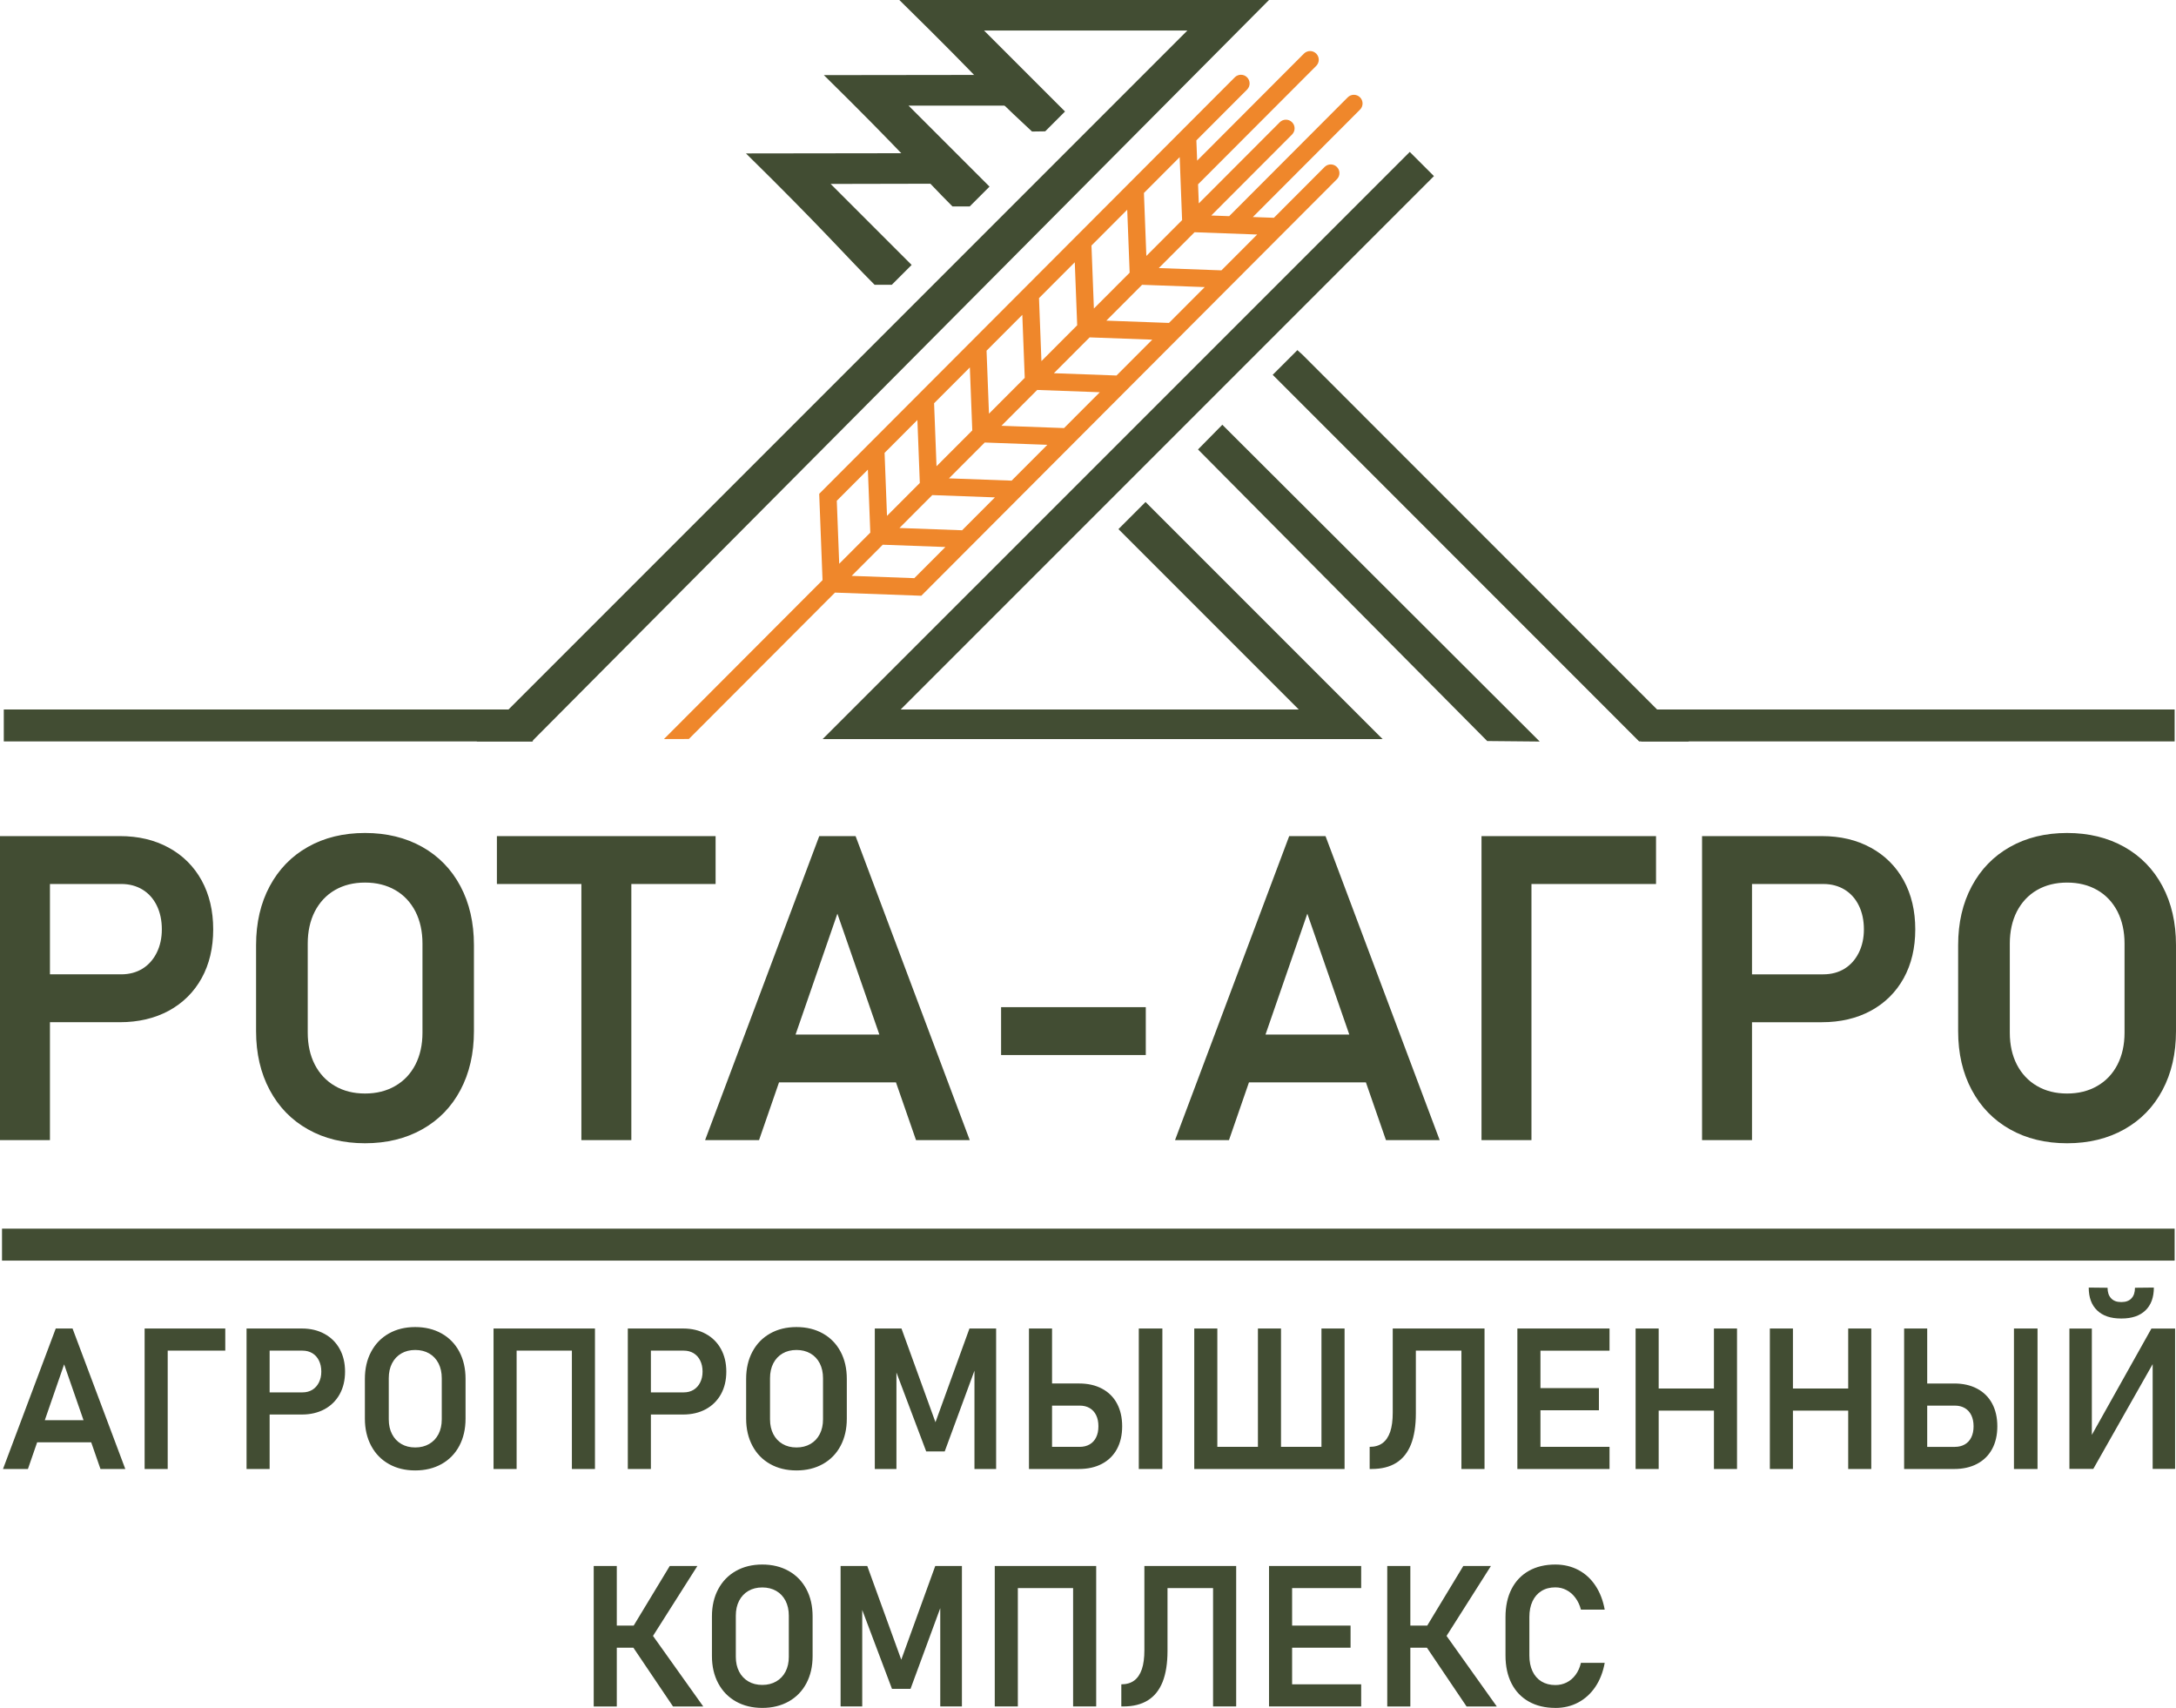 <?xml version="1.0" encoding="UTF-8"?>
<!DOCTYPE svg PUBLIC "-//W3C//DTD SVG 1.1//EN" "http://www.w3.org/Graphics/SVG/1.1/DTD/svg11.dtd">
<!-- Creator: CorelDRAW -->
<svg xmlns="http://www.w3.org/2000/svg" xml:space="preserve" width="62.636mm" height="49.154mm" version="1.1" style="shape-rendering:geometricPrecision; text-rendering:geometricPrecision; image-rendering:optimizeQuality; fill-rule:evenodd; clip-rule:evenodd"
viewBox="0 0 1857.06 1457.35"
 xmlns:xlink="http://www.w3.org/1999/xlink"
 xmlns:xodm="http://www.corel.com/coreldraw/odm/2003">
 <defs>
  <style type="text/css">
   <![CDATA[
    .fil1 {fill:#EF872B;fill-rule:nonzero}
    .fil0 {fill:#424D33;fill-rule:nonzero}
   ]]>
  </style>
 </defs>
 <g id="Слой_x0020_1">
  <g id="_2865996561456">
   <path class="fil0" d="M1327.38 1457.35c-8.7,0 -16.24,-1.8 -22.62,-5.4 -6.42,-3.6 -11.34,-8.75 -14.77,-15.45 -3.43,-6.72 -5.15,-14.66 -5.15,-23.83l0 -32.89c0,-9.17 1.72,-17.14 5.15,-23.86 3.43,-6.73 8.36,-11.9 14.77,-15.51 6.39,-3.6 13.93,-5.4 22.62,-5.4 7.2,0 13.73,1.55 19.59,4.62 5.85,3.1 10.72,7.51 14.58,13.31 3.88,5.82 6.53,12.66 7.96,20.57l0 0 -20.29 0 0 0c-0.98,-3.82 -2.56,-7.2 -4.7,-10.07 -2.14,-2.9 -4.67,-5.12 -7.63,-6.64 -2.93,-1.55 -6.11,-2.31 -9.51,-2.31 -4.56,0 -8.5,1.01 -11.85,3.1 -3.32,2.05 -5.88,4.98 -7.65,8.78 -1.77,3.77 -2.67,8.27 -2.67,13.42l0 32.89c0,5.12 0.9,9.57 2.67,13.37 1.77,3.77 4.33,6.7 7.65,8.73 3.35,2.02 7.29,3.07 11.85,3.07 3.46,0 6.67,-0.73 9.59,-2.19 2.96,-1.46 5.49,-3.6 7.63,-6.47 2.14,-2.87 3.69,-6.3 4.62,-10.3l0 0 20.29 0 0 0c-1.43,7.91 -4.11,14.74 -7.99,20.51 -3.91,5.77 -8.78,10.21 -14.6,13.31 -5.83,3.12 -12.32,4.67 -19.53,4.67zm-134.47 -70.23l39.98 0 0 18.88 -39.98 0 0 -18.88zm-8.98 -50.87l19.7 0 0 119.87 -19.7 0 0 -119.87zm32.08 67.11l17.64 -8.67 43.76 61.43 -25.8 0 -35.59 -52.76zm0.08 -13.03l32.73 -54.08 23.58 0 -43.7 68.85 -12.61 -14.77zm-124.91 -54.08l70.49 0 0 18.88 -70.49 0 0 -18.88zm0 50.87l61.43 0 0 18.88 -61.43 0 0 -18.88zm0 50.11l70.49 0 0 18.88 -70.49 0 0 -18.88zm-8.16 -100.99l19.7 0 0 119.87 -19.7 0 0 -119.87zm-95.05 0l56.22 0 0 18.88 -56.22 0 0 -18.88zm47.3 0l19.72 0 0 119.87 -19.72 0 0 -119.87zm-78.31 100.99l0 0c4.42,0 8.05,-1.07 10.97,-3.21 2.9,-2.14 5.09,-5.38 6.56,-9.68 1.46,-4.33 2.16,-9.76 2.16,-16.29l0 -71.81 19.73 0 0 72.46c0,10.61 -1.41,19.42 -4.16,26.42 -2.79,7.01 -6.98,12.27 -12.58,15.76 -5.6,3.49 -12.6,5.23 -21.02,5.23l-1.66 0 0 -18.88zm-97.53 -100.99l68.18 0 0 18.88 -68.18 0 0 -18.88zm-10.47 0l19.7 0 0 119.87 -19.7 0 0 -119.87zm66.86 0l19.7 0 0 119.87 -19.7 0 0 -119.87zm-117.65 0l22.76 0 0 119.87 -18.49 0 0 -91.42 0.84 5.26 -26.22 71.16 -15.81 0 -26.22 -69.5 0.82 -6.92 0 91.42 -18.46 0 0 -119.87 22.76 0 29.01 79.97 29.01 -79.97zm-147.61 101.5c4.5,0 8.47,-0.99 11.9,-2.98 3.43,-1.97 6.08,-4.79 7.96,-8.41 1.86,-3.63 2.78,-7.82 2.78,-12.61l0 -35.12c0,-4.79 -0.93,-9 -2.78,-12.66 -1.89,-3.63 -4.53,-6.47 -7.96,-8.44 -3.43,-1.97 -7.4,-2.96 -11.9,-2.96 -4.53,0 -8.47,0.98 -11.87,2.96 -3.4,1.97 -6.05,4.81 -7.93,8.44 -1.86,3.66 -2.79,7.88 -2.79,12.66l0 35.12c0,4.78 0.93,8.98 2.79,12.61 1.89,3.63 4.53,6.44 7.93,8.41 3.41,2 7.34,2.98 11.87,2.98zm0 19.61c-8.52,0 -16.04,-1.83 -22.51,-5.49 -6.5,-3.66 -11.51,-8.81 -15.08,-15.5 -3.57,-6.67 -5.38,-14.41 -5.38,-23.19l0 -33.96c0,-8.81 1.8,-16.55 5.38,-23.21 3.57,-6.67 8.58,-11.84 15.08,-15.5 6.47,-3.66 13.99,-5.49 22.51,-5.49 8.5,0 16.01,1.83 22.54,5.49 6.5,3.66 11.54,8.84 15.08,15.5 3.55,6.67 5.32,14.41 5.32,23.21l0 33.96c0,8.78 -1.77,16.52 -5.32,23.19 -3.54,6.69 -8.58,11.84 -15.08,15.5 -6.53,3.66 -14.04,5.49 -22.54,5.49zm-134.89 -70.23l39.98 0 0 18.88 -39.98 0 0 -18.88zm-8.98 -50.87l19.7 0 0 119.87 -19.7 0 0 -119.87zm32.08 67.11l17.64 -8.67 43.76 61.43 -25.8 0 -35.59 -52.76zm0.08 -13.03l32.73 -54.08 23.58 0 -43.7 68.85 -12.61 -14.77zm1299.31 -291.66c0,8.41 -2.39,14.91 -7.17,19.5 -4.79,4.59 -11.54,6.9 -20.29,6.9l-0.65 0c-8.75,0 -15.51,-2.31 -20.29,-6.9 -4.78,-4.59 -7.17,-11.09 -7.17,-19.5l16.07 0.17c0,3.86 1.01,6.84 3.01,8.98 2,2.14 4.81,3.21 8.38,3.21l0.65 0c3.63,0 6.44,-1.07 8.41,-3.21 1.97,-2.14 2.95,-5.12 2.95,-8.98l16.1 -0.17zm-1.01 154.74l0 -95.05 2 2.14 -52.67 92.92 -20.37 0 0 -119.79 19.14 0 0 96.46 -2 -2.14 52.85 -94.32 20.2 0 0 119.79 -19.14 0zm-98.26 0.08l-20.12 0 0 -119.87 20.12 0 0 119.87zm-113.85 -119.87l19.7 0 0 119.87 -19.7 0 0 -119.87zm9.48 100.99l33.79 0c3.29,0 6.13,-0.71 8.53,-2.11 2.39,-1.38 4.25,-3.4 5.54,-6.05 1.3,-2.64 1.92,-5.77 1.92,-9.4l0 0c0,-3.63 -0.62,-6.78 -1.92,-9.43 -1.29,-2.67 -3.15,-4.7 -5.54,-6.1 -2.39,-1.41 -5.24,-2.11 -8.53,-2.11l-33.79 0 0 -18.88 33.23 0c7.51,0 14.07,1.46 19.61,4.42 5.54,2.93 9.82,7.15 12.78,12.66 2.95,5.48 4.44,11.96 4.44,19.44l0 0c0,7.48 -1.49,13.96 -4.44,19.41 -2.96,5.46 -7.23,9.68 -12.78,12.61 -5.54,2.95 -12.1,4.42 -19.61,4.42l-33.23 0 0 -18.88zm-113.6 -49.78l68.18 0 0 18.85 -68.18 0 0 -18.85zm-10.47 -51.21l19.7 0 0 119.87 -19.7 0 0 -119.87zm66.86 0l19.7 0 0 119.87 -19.7 0 0 -119.87zm-170.97 51.21l68.18 0 0 18.85 -68.18 0 0 -18.85zm-10.47 -51.21l19.7 0 0 119.87 -19.7 0 0 -119.87zm66.86 0l19.7 0 0 119.87 -19.7 0 0 -119.87zm-159.6 0l70.49 0 0 18.88 -70.49 0 0 -18.88zm0 50.87l61.43 0 0 18.88 -61.43 0 0 -18.88zm0 50.11l70.49 0 0 18.88 -70.49 0 0 -18.88zm-8.16 -100.99l19.7 0 0 119.87 -19.7 0 0 -119.87zm-95.05 0l56.22 0 0 18.88 -56.22 0 0 -18.88zm47.3 0l19.72 0 0 119.87 -19.72 0 0 -119.87zm-78.31 100.99l0 0c4.42,0 8.05,-1.07 10.97,-3.21 2.9,-2.14 5.09,-5.38 6.56,-9.68 1.46,-4.33 2.16,-9.76 2.16,-16.29l0 -71.81 19.73 0 0 72.46c0,10.61 -1.41,19.42 -4.16,26.42 -2.79,7.01 -6.98,12.27 -12.58,15.76 -5.6,3.49 -12.6,5.23 -21.02,5.23l-1.66 0 0 -18.88zm-95.36 -100.99l19.7 0 0 119.87 -19.7 0 0 -119.87zm-54.34 0l19.7 0 0 119.87 -19.7 0 0 -119.87zm9.74 100.99l109.88 0 0 18.88 -109.88 0 0 -18.88zm98.82 -100.99l19.73 0 0 119.87 -19.73 0 0 -119.87zm-135.77 119.87l-20.12 0 0 -119.87 20.12 0 0 119.87zm-113.85 -119.87l19.7 0 0 119.87 -19.7 0 0 -119.87zm9.48 100.99l33.79 0c3.29,0 6.13,-0.71 8.53,-2.11 2.39,-1.38 4.25,-3.4 5.54,-6.05 1.3,-2.64 1.92,-5.77 1.92,-9.4l0 0c0,-3.63 -0.62,-6.78 -1.92,-9.43 -1.29,-2.67 -3.15,-4.7 -5.54,-6.1 -2.39,-1.41 -5.24,-2.11 -8.53,-2.11l-33.79 0 0 -18.88 33.23 0c7.51,0 14.07,1.46 19.61,4.42 5.54,2.93 9.82,7.15 12.78,12.66 2.95,5.48 4.44,11.96 4.44,19.44l0 0c0,7.48 -1.49,13.96 -4.44,19.41 -2.96,5.46 -7.23,9.68 -12.78,12.61 -5.54,2.95 -12.1,4.42 -19.61,4.42l-33.23 0 0 -18.88zm-60.27 -100.99l22.76 0 0 119.87 -18.49 0 0 -91.42 0.84 5.26 -26.22 71.16 -15.81 0 -26.22 -69.5 0.82 -6.92 0 91.42 -18.46 0 0 -119.87 22.76 0 29.01 79.97 29.01 -79.97zm-147.61 101.5c4.5,0 8.47,-0.99 11.9,-2.98 3.43,-1.97 6.08,-4.79 7.96,-8.41 1.86,-3.63 2.78,-7.82 2.78,-12.61l0 -35.12c0,-4.79 -0.93,-9 -2.78,-12.66 -1.89,-3.63 -4.53,-6.47 -7.96,-8.44 -3.43,-1.97 -7.4,-2.96 -11.9,-2.96 -4.53,0 -8.47,0.98 -11.87,2.96 -3.4,1.97 -6.05,4.81 -7.93,8.44 -1.86,3.66 -2.79,7.88 -2.79,12.66l0 35.12c0,4.78 0.93,8.98 2.79,12.61 1.89,3.63 4.53,6.44 7.93,8.41 3.41,2 7.34,2.98 11.87,2.98zm0 19.61c-8.52,0 -16.04,-1.83 -22.51,-5.49 -6.5,-3.66 -11.51,-8.81 -15.08,-15.5 -3.57,-6.67 -5.38,-14.41 -5.38,-23.19l0 -33.96c0,-8.81 1.8,-16.55 5.38,-23.21 3.57,-6.67 8.58,-11.84 15.08,-15.5 6.47,-3.66 13.99,-5.49 22.51,-5.49 8.5,0 16.01,1.83 22.54,5.49 6.5,3.66 11.54,8.84 15.08,15.5 3.55,6.67 5.32,14.41 5.32,23.21l0 33.96c0,8.78 -1.77,16.52 -5.32,23.19 -3.54,6.69 -8.58,11.84 -15.08,15.5 -6.53,3.66 -14.04,5.49 -22.54,5.49zm-143.96 -121.11l19.7 0 0 119.87 -19.7 0 0 -119.87zm9.48 54.5l38.32 0c3.21,0 5.99,-0.76 8.38,-2.22 2.39,-1.49 4.25,-3.57 5.6,-6.27 1.35,-2.7 2.02,-5.77 2.02,-9.23l0 0c0,-3.57 -0.68,-6.7 -2,-9.4 -1.32,-2.7 -3.18,-4.78 -5.6,-6.27 -2.42,-1.46 -5.21,-2.22 -8.41,-2.22l-38.32 0 0 -18.88 37.76 0c7.32,0 13.76,1.52 19.33,4.59 5.57,3.04 9.88,7.34 12.94,12.89 3.04,5.57 4.56,11.99 4.56,19.3l0 0c0,7.32 -1.52,13.73 -4.56,19.25 -3.07,5.51 -7.37,9.79 -12.94,12.83 -5.57,3.01 -12.01,4.53 -19.33,4.53l-37.76 0 0 -18.88zm-113.6 -54.5l68.18 0 0 18.88 -68.18 0 0 -18.88zm-10.47 0l19.7 0 0 119.87 -19.7 0 0 -119.87zm66.86 0l19.7 0 0 119.87 -19.7 0 0 -119.87zm-133.69 101.5c4.5,0 8.47,-0.99 11.9,-2.98 3.43,-1.97 6.08,-4.79 7.96,-8.41 1.86,-3.63 2.78,-7.82 2.78,-12.61l0 -35.12c0,-4.79 -0.93,-9 -2.78,-12.66 -1.89,-3.63 -4.53,-6.47 -7.96,-8.44 -3.43,-1.97 -7.4,-2.96 -11.9,-2.96 -4.53,0 -8.47,0.98 -11.87,2.96 -3.4,1.97 -6.05,4.81 -7.93,8.44 -1.86,3.66 -2.79,7.88 -2.79,12.66l0 35.12c0,4.78 0.93,8.98 2.79,12.61 1.89,3.63 4.53,6.44 7.93,8.41 3.41,2 7.34,2.98 11.87,2.98zm0 19.61c-8.52,0 -16.04,-1.83 -22.51,-5.49 -6.5,-3.66 -11.51,-8.81 -15.08,-15.5 -3.57,-6.67 -5.38,-14.41 -5.38,-23.19l0 -33.96c0,-8.81 1.8,-16.55 5.38,-23.21 3.57,-6.67 8.58,-11.84 15.08,-15.5 6.47,-3.66 13.99,-5.49 22.51,-5.49 8.5,0 16.01,1.83 22.54,5.49 6.5,3.66 11.54,8.84 15.08,15.5 3.55,6.67 5.32,14.41 5.32,23.21l0 33.96c0,8.78 -1.77,16.52 -5.32,23.19 -3.54,6.69 -8.58,11.84 -15.08,15.5 -6.53,3.66 -14.04,5.49 -22.54,5.49zm-143.96 -121.11l19.7 0 0 119.87 -19.7 0 0 -119.87zm9.48 54.5l38.32 0c3.21,0 5.99,-0.76 8.38,-2.22 2.39,-1.49 4.25,-3.57 5.6,-6.27 1.35,-2.7 2.02,-5.77 2.02,-9.23l0 0c0,-3.57 -0.68,-6.7 -2,-9.4 -1.32,-2.7 -3.18,-4.78 -5.6,-6.27 -2.42,-1.46 -5.21,-2.22 -8.41,-2.22l-38.32 0 0 -18.88 37.76 0c7.32,0 13.76,1.52 19.33,4.59 5.57,3.04 9.88,7.34 12.94,12.89 3.04,5.57 4.56,11.99 4.56,19.3l0 0c0,7.32 -1.52,13.73 -4.56,19.25 -3.07,5.51 -7.37,9.79 -12.94,12.83 -5.57,3.01 -12.01,4.53 -19.33,4.53l-37.76 0 0 -18.88zm-88.22 -54.5l60.58 0 0 18.88 -60.58 0 0 -18.88zm-8.25 0l19.7 0 0 119.87 -19.7 0 0 -119.87zm-99.66 78.25l63.06 0 0 18.85 -63.06 0 0 -18.85zm23.83 -78.25l14.32 0 45.02 119.87 -21.19 0 -31.01 -89.28 -30.9 89.28 -21.27 0 45.02 -119.87z"/>
   <polygon class="fil0" points="1.71,1075.67 1855.91,1075.67 1855.91,1048.4 1.71,1048.4 "/>
   <path class="fil0" d="M1764.13 933.1c9.74,0 18.33,-2.13 25.76,-6.45 7.43,-4.26 13.15,-10.35 17.23,-18.21 4.02,-7.86 6.03,-16.93 6.03,-27.28l0 -76c0,-10.35 -2.01,-19.49 -6.03,-27.4 -4.08,-7.85 -9.8,-14.01 -17.23,-18.27 -7.43,-4.26 -16.02,-6.39 -25.76,-6.39 -9.8,0 -18.33,2.13 -25.7,6.39 -7.37,4.26 -13.09,10.42 -17.17,18.27 -4.02,7.92 -6.03,17.05 -6.03,27.4l0 76c0,10.35 2.01,19.43 6.03,27.28 4.08,7.85 9.8,13.94 17.17,18.21 7.37,4.32 15.89,6.45 25.7,6.45zm0 42.44c-18.45,0 -34.71,-3.96 -48.72,-11.87 -14.07,-7.92 -24.91,-19.06 -32.64,-33.55 -7.74,-14.43 -11.63,-31.18 -11.63,-50.18l0 -73.5c0,-19.06 3.9,-35.81 11.63,-50.24 7.73,-14.43 18.57,-25.64 32.64,-33.55 14.01,-7.92 30.27,-11.87 48.72,-11.87 18.39,0 34.65,3.96 48.78,11.87 14.07,7.92 24.97,19.12 32.64,33.55 7.67,14.43 11.51,31.18 11.51,50.24l0 73.5c0,19 -3.84,35.75 -11.51,50.18 -7.67,14.49 -18.57,25.64 -32.64,33.55 -14.13,7.92 -30.39,11.87 -48.78,11.87zm-311.54 -262.09l42.63 0 0 259.41 -42.63 0 0 -259.41zm20.52 117.95l82.94 0c6.94,0 12.97,-1.65 18.15,-4.81 5.18,-3.23 9.19,-7.73 12.12,-13.58 2.92,-5.85 4.39,-12.48 4.39,-19.97l0 0c0,-7.73 -1.46,-14.49 -4.32,-20.34 -2.86,-5.84 -6.88,-10.35 -12.12,-13.58 -5.24,-3.17 -11.26,-4.81 -18.21,-4.81l-82.94 0 0 -40.86 81.72 0c15.84,0 29.78,3.29 41.84,9.93 12.06,6.58 21.37,15.89 28.01,27.89 6.58,12.06 9.86,25.94 9.86,41.77l0 0c0,15.83 -3.29,29.72 -9.86,41.65 -6.64,11.94 -15.96,21.19 -28.01,27.77 -12.06,6.51 -26,9.8 -41.84,9.8l-81.72 0 0 -40.86zm-190.91 -117.95l131.11 0 0 40.86 -131.11 0 0 -40.86zm-17.84 0l42.63 0 0 259.41 -42.63 0 0 -259.41zm-215.69 169.35l136.47 0 0 40.8 -136.47 0 0 -40.8zm51.58 -169.35l30.99 0 97.43 259.41 -45.85 0 -67.11 -193.22 -66.86 193.22 -46.04 0 97.43 -259.41zm-122.4 145.97l0 40.86 -123.49 0 0 -40.86 123.49 0zm-330.24 23.38l136.47 0 0 40.8 -136.47 0 0 -40.8zm51.58 -169.35l30.99 0 97.43 259.41 -45.85 0 -67.11 -193.22 -66.86 193.22 -46.04 0 97.43 -259.41zm-275.12 0l186.64 0 0 40.86 -186.64 0 0 -40.86zm72.1 21.25l42.63 0 0 238.16 -42.63 0 0 -238.16zm-184.64 198.4c9.74,0 18.33,-2.13 25.76,-6.45 7.43,-4.26 13.15,-10.35 17.23,-18.21 4.02,-7.86 6.03,-16.93 6.03,-27.28l0 -76c0,-10.35 -2.01,-19.49 -6.03,-27.4 -4.08,-7.85 -9.8,-14.01 -17.23,-18.27 -7.43,-4.26 -16.02,-6.39 -25.76,-6.39 -9.8,0 -18.33,2.13 -25.7,6.39 -7.37,4.26 -13.09,10.42 -17.17,18.27 -4.02,7.92 -6.03,17.05 -6.03,27.4l0 76c0,10.35 2.01,19.43 6.03,27.28 4.08,7.85 9.8,13.94 17.17,18.21 7.37,4.32 15.89,6.45 25.7,6.45zm0 42.44c-18.45,0 -34.71,-3.96 -48.72,-11.87 -14.07,-7.92 -24.91,-19.06 -32.64,-33.55 -7.74,-14.43 -11.63,-31.18 -11.63,-50.18l0 -73.5c0,-19.06 3.9,-35.81 11.63,-50.24 7.73,-14.43 18.57,-25.64 32.64,-33.55 14.01,-7.92 30.27,-11.87 48.72,-11.87 18.39,0 34.65,3.96 48.78,11.87 14.07,7.92 24.97,19.12 32.64,33.55 7.67,14.43 11.51,31.18 11.51,50.24l0 73.5c0,19 -3.84,35.75 -11.51,50.18 -7.67,14.49 -18.57,25.64 -32.64,33.55 -14.13,7.92 -30.39,11.87 -48.78,11.87zm-311.54 -262.09l42.63 0 0 259.41 -42.63 0 0 -259.41zm20.52 117.95l82.94 0c6.94,0 12.97,-1.65 18.15,-4.81 5.18,-3.23 9.19,-7.73 12.12,-13.58 2.92,-5.85 4.39,-12.48 4.39,-19.97l0 0c0,-7.73 -1.46,-14.49 -4.32,-20.34 -2.86,-5.84 -6.88,-10.35 -12.12,-13.58 -5.24,-3.17 -11.26,-4.81 -18.21,-4.81l-82.94 0 0 -40.86 81.72 0c15.84,0 29.78,3.29 41.84,9.93 12.06,6.58 21.37,15.89 28.01,27.89 6.58,12.06 9.86,25.94 9.86,41.77l0 0c0,15.83 -3.29,29.72 -9.86,41.65 -6.64,11.94 -15.96,21.19 -28.01,27.77 -12.06,6.51 -26,9.8 -41.84,9.8l-81.72 0 0 -40.86z"/>
   <polygon class="fil0" points="3.23,632.65 454.72,632.65 454.72,605.4 3.23,605.4 "/>
   <polygon class="fil0" points="977.64,428.36 954.52,451.49 1108.43,605.42 768.64,605.42 1223.77,150.27 1203.13,129.63 702.04,630.68 1179.97,630.68 "/>
   <polygon class="fil0" points="1111.44,302.54 1107.23,298.77 1086.16,319.82 1398.88,632.64 1441.44,632.64 "/>
   <path class="fil0" d="M767.52 0c81.17,79.77 64.29,66.79 113.24,112.23l11.24 -0.16 16.92 -16.92 -69.13 -69.12 173.57 0 -606.63 606.61 10 0.02 37.19 0 629.08 -632.66 -315.47 0z"/>
   <polygon class="fil0" points="1400.67,632.65 1855.91,632.65 1855.91,605.4 1397.16,605.4 "/>
   <path class="fil0" d="M703.09 64.09c64.99,63.86 85.81,88.1 109.78,112.07l14.7 0 16.92 -16.92 -69.13 -69.12 86.22 0 -26.03 -26.19 -132.46 0.17z"/>
   <path class="fil0" d="M636.62 130.92c64.99,63.86 85.81,88.1 109.78,112.07l14.7 0 16.92 -16.92 -69.13 -69.12 90.89 -0.19 -26.8 -26.03 -136.35 0.19z"/>
   <polygon class="fil0" points="1269.23,632.33 1314.05,632.75 1043.17,362.44 1022.41,383.52 "/>
   <path class="fil1" d="M587.89 630.58l124.71 -124.92 73.66 2.69 354.68 -355.4 0.13 -0.13 -0 -0c2.76,-2.9 2.72,-7.5 -0.14,-10.35 -2.85,-2.85 -7.45,-2.88 -10.35,-0.12l-0 -0 -43.4 43.49 -17.96 -0.65 91.47 -91.66 -0 -0c2.89,-2.9 2.89,-7.59 -0.01,-10.48 -2.9,-2.89 -7.59,-2.88 -10.48,0.01l-101.18 101.39 0 0 -15.3 -0.56 69.07 -69.21 -0.01 -0.01c2.79,-2.91 2.76,-7.52 -0.11,-10.38 -2.9,-2.89 -7.59,-2.88 -10.48,0.01l-0.26 0.28 -68.84 68.98 -0.63 -16.28 100.84 -101.05 0 -0 0.01 -0.01c2.89,-2.9 2.89,-7.59 -0.01,-10.48 -2.9,-2.89 -7.59,-2.88 -10.48,0.01l-0.01 0.01 -91.13 91.31 -0.66 -17.26 43.4 -43.49 -0 -0c2.76,-2.91 2.71,-7.5 -0.14,-10.35 -2.85,-2.85 -7.44,-2.88 -10.34,-0.12l-0 -0 -0.13 0.13 -354.68 355.4 2.84 73.65 -134.44 134.71 -0.86 0.91 21.24 -0.07zm138.95 -139.19l26.53 -26.58 53.46 1.95 -26.53 26.58 -53.46 -1.95zm94.23 -38.91l-53.45 -1.95 28.01 -28.07 53.46 1.95 -28.01 28.07zm42.26 -42.35l-53.46 -1.95 30.52 -30.58 53.46 1.95 -30.52 30.58zm44.77 -44.86l-53.45 -1.95 30.52 -30.58 53.45 1.95 -30.52 30.58zm44.77 -44.86l-53.46 -1.95 30.52 -30.58 53.45 1.95 -30.51 30.58zm44.77 -44.86l-53.46 -1.95 30.52 -30.58 53.45 1.95 -30.51 30.58zm44.77 -44.86l-53.46 -1.95 30.52 -30.58 53.46 1.95 -30.52 30.58zm-326.2 250.36l-2.07 -53.75 26.53 -26.58 2.07 53.75 -26.53 26.58zm40.78 -40.86l-2.07 -53.75 28.01 -28.07 2.07 53.75 -28.01 28.07zm42.26 -42.34l-2.07 -53.75 30.52 -30.58 2.07 53.75 -30.52 30.58zm44.77 -44.86l-2.07 -53.75 30.52 -30.58 2.07 53.75 -30.52 30.58zm44.77 -44.86l-2.07 -53.75 30.52 -30.58 2.07 53.75 -30.52 30.58zm44.77 -44.86l-2.07 -53.75 30.52 -30.58 2.07 53.75 -30.52 30.58zm44.77 -44.86l-2.07 -53.75 30.51 -30.58 2.07 53.75 -30.52 30.58z"/>
  </g>
 </g>
</svg>
